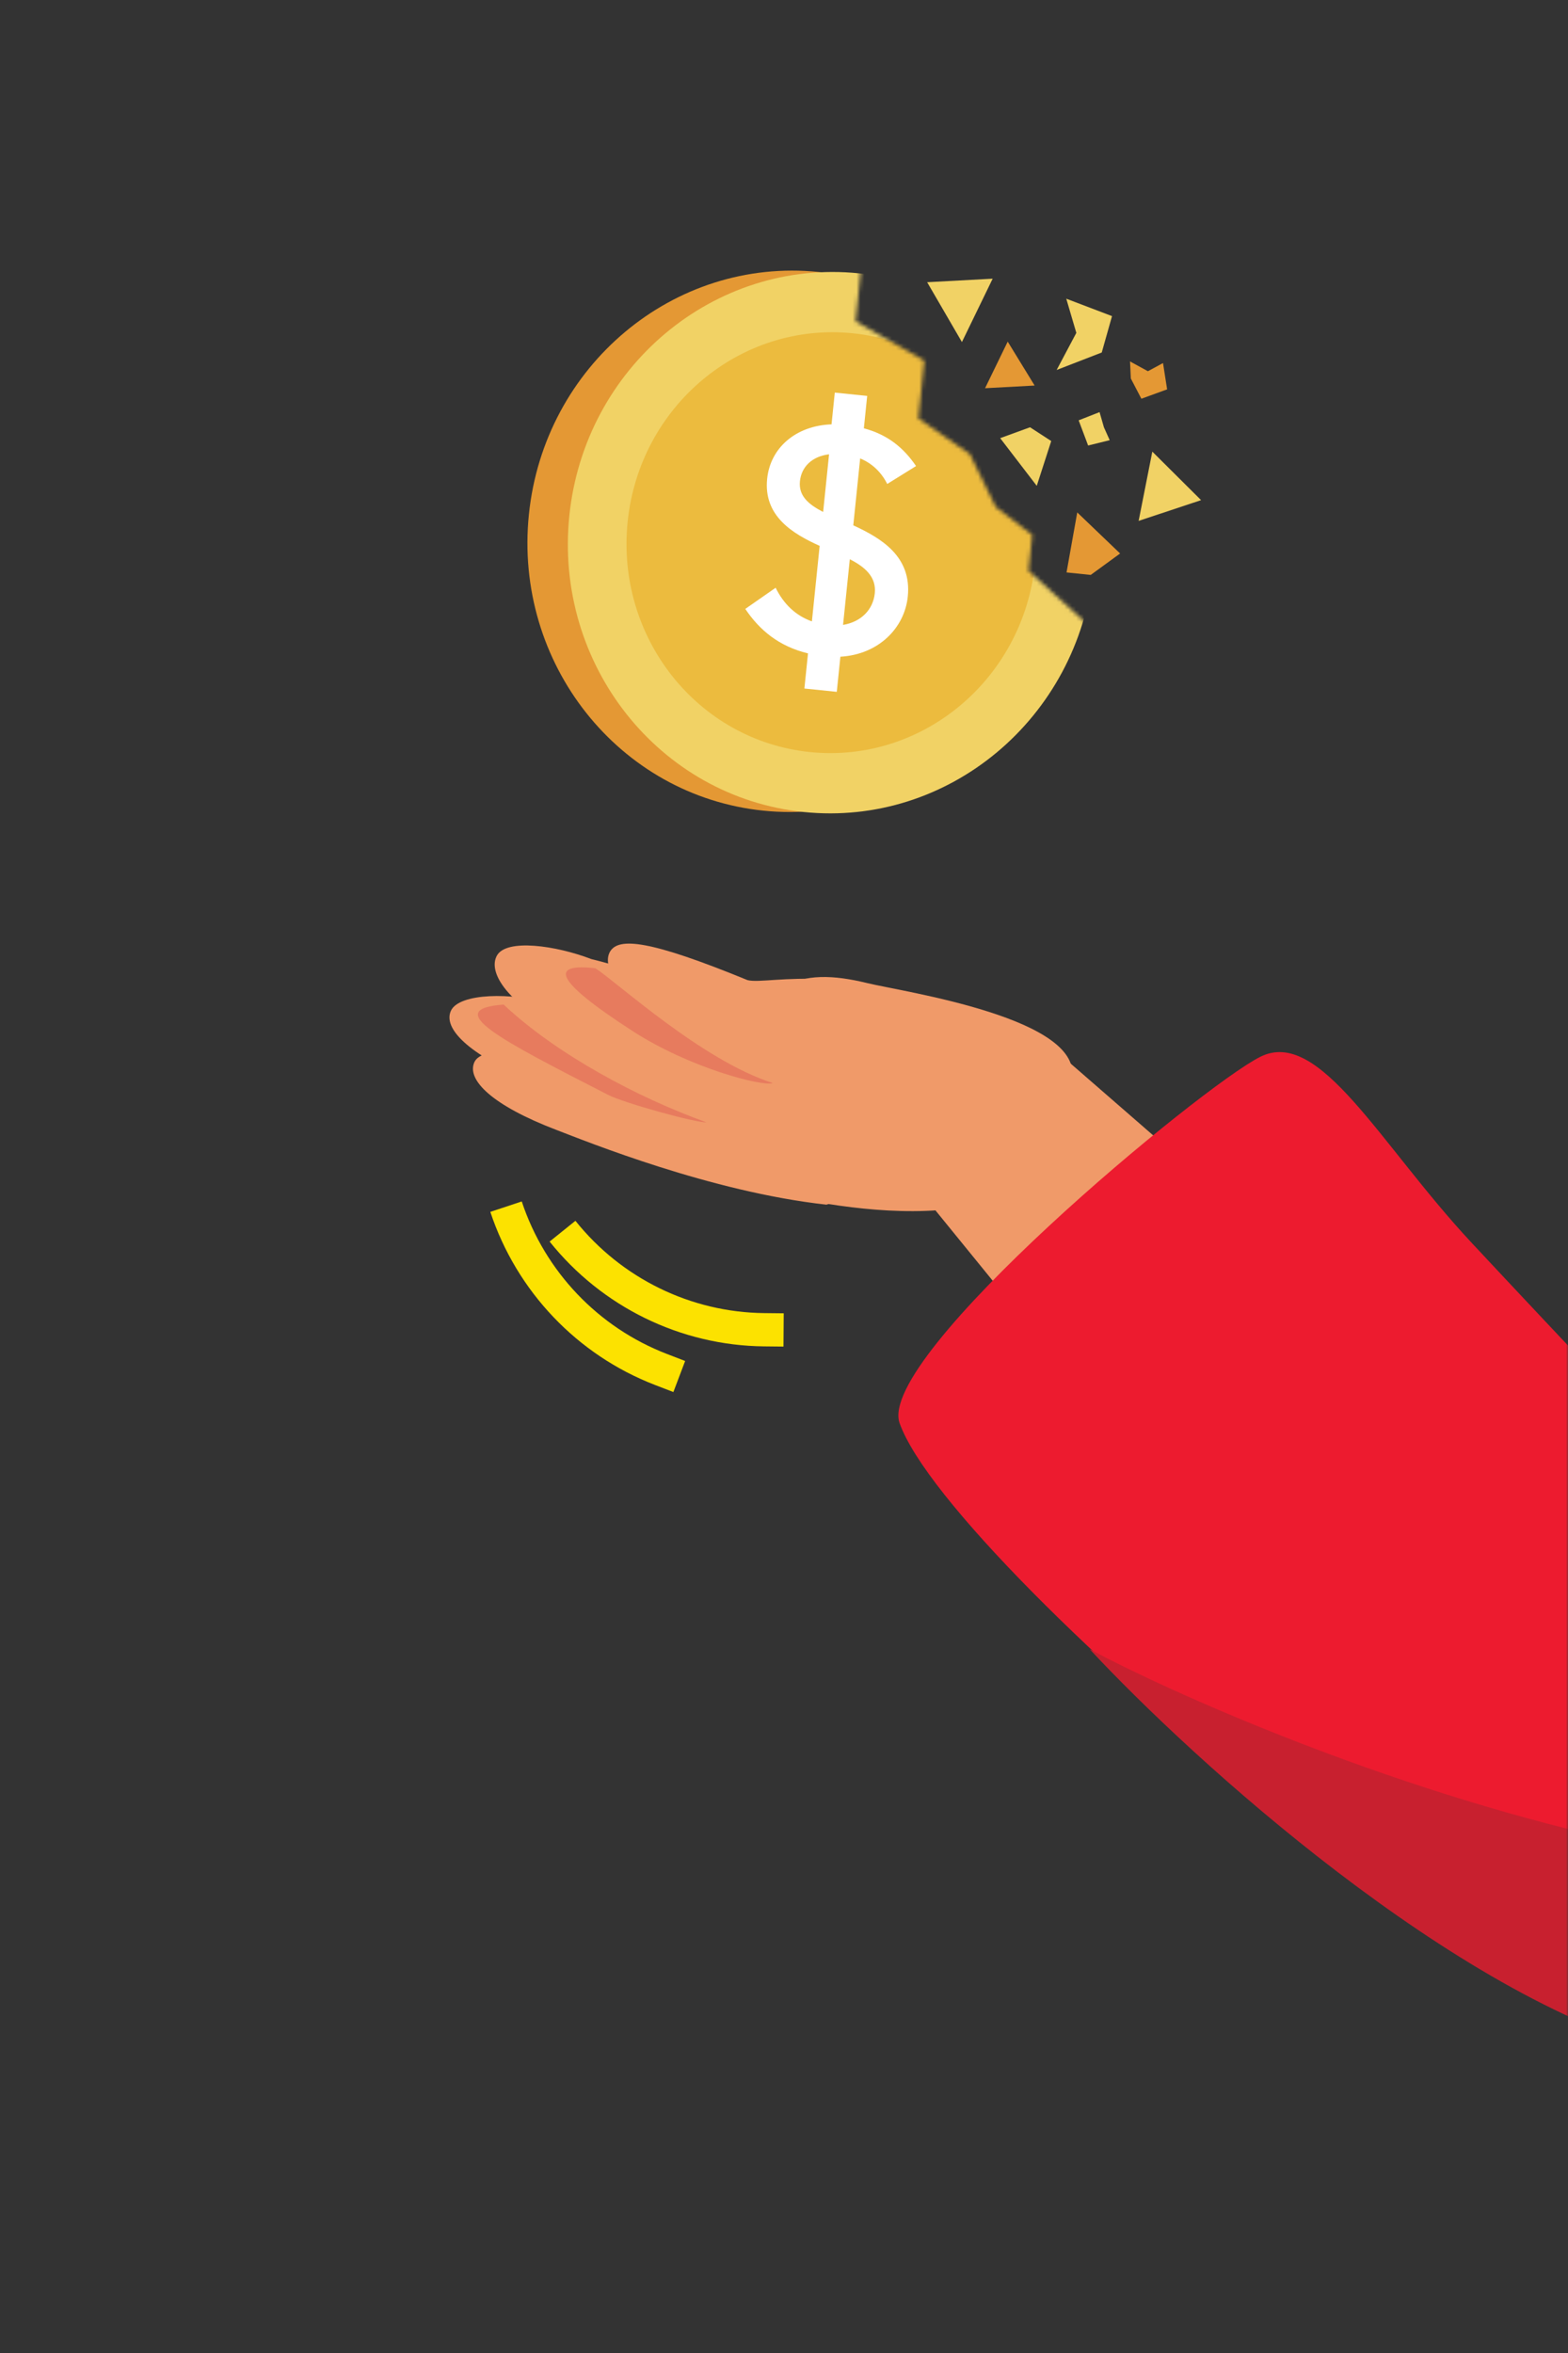<svg width="400" height="600" viewBox="0 0 400 600" fill="none" xmlns="http://www.w3.org/2000/svg">
<rect x="0" y="0" width="400" height="600" fill="#333333" stroke="none"/>
<mask id="mask0_6528_84557" style="mask-type:alpha" maskUnits="userSpaceOnUse" x="0" y="0" width="400" height="600">
<rect width="400" height="600" fill="#D9D9D9"/>
</mask>
<g mask="url(#mask0_6528_84557)">
<mask id="mask1_6528_84557" style="mask-type:alpha" maskUnits="userSpaceOnUse" x="124" y="55" width="157" height="171">
<path d="M218.272 81.934L220.101 64.142L140.008 55.908L124.121 210.45L273.697 225.826L280.282 161.773L262.389 145.55L263.33 136.399L254.031 129.278L247.396 115.753L234.284 106.699L235.799 91.957L218.272 81.934Z" fill="black"/>
</mask>
<g mask="url(#mask1_6528_84557)">
<path d="M268.616 144.902C264.717 182.832 231.628 210.504 194.71 206.709C157.792 202.913 131.025 169.088 134.924 131.159C138.823 93.229 171.912 65.557 208.83 69.352C245.749 73.147 272.516 106.972 268.616 144.902Z" fill="#E49834"/>
<path d="M278.929 145.25C275.03 183.18 241.941 210.851 205.023 207.056C168.105 203.261 141.338 169.436 145.237 131.506C149.136 93.576 182.225 65.905 219.143 69.7C256.061 73.495 282.828 107.32 278.929 145.25Z" fill="#F1D265"/>
<path d="M264.046 143.718C261.015 173.205 235.292 194.716 206.592 191.766C177.892 188.816 157.084 162.521 160.115 133.034C163.146 103.548 188.869 82.036 217.569 84.987C246.269 87.937 267.077 114.232 264.046 143.718Z" fill="#ECBB3E"/>
<path d="M231.577 152.146C232.635 141.849 224.761 137.226 217.675 133.956L219.428 116.899C222.544 118.173 224.859 120.476 226.336 123.408L233.686 118.842C230.595 114.314 226.618 110.887 220.373 109.212L221.221 100.959L212.959 100.109L212.127 108.205C202.97 108.535 196.509 114.225 195.701 122.086C194.723 131.597 202.223 136.101 209.096 139.19L207.116 158.448C203.013 156.994 199.914 154.054 197.87 149.872L190.124 155.271C193.747 160.648 198.654 164.807 206.123 166.607L205.202 175.568L213.464 176.417L214.385 167.456C224.263 166.883 230.769 160.006 231.577 152.146ZM223.161 151.28C222.741 155.368 219.784 158.559 215.065 159.345L216.786 142.602C220.679 144.591 223.59 147.114 223.161 151.28ZM204.064 122.707C204.444 119.013 207.191 116.356 211.496 115.845L209.985 130.544C206.313 128.657 203.676 126.48 204.064 122.707Z" fill="white"/>
</g>
<path d="M245.389 87.221L236.52 71.965L253.231 71.064L245.389 87.221Z" fill="#F1D265"/>
<path d="M293.96 115.161L306.4 127.533L290.467 132.824L293.96 115.161Z" fill="#F1D265"/>
<path d="M274.809 130.666L285.743 141.137L278.246 146.601L272.074 145.967L274.809 130.666Z" fill="#E49834"/>
<path d="M251.29 98.993L257.069 87.11L263.936 98.311L251.29 98.993Z" fill="#E49834"/>
<path d="M264.479 123.888L255.148 111.725L262.765 108.951L268.171 112.464L264.479 123.888Z" fill="#F1D265"/>
<path d="M272.007 76.167L283.679 80.609L281.058 89.885L269.551 94.341L274.574 84.879L272.007 76.167Z" fill="#F1D265"/>
<path d="M291.166 101.675L288.478 96.516L288.273 92.164L292.831 94.658L296.685 92.576L297.736 99.285L291.166 101.675Z" fill="#E49834"/>
<path d="M275.168 107.18L277.584 113.603L283.085 112.245L281.607 108.944L280.5 105.087L275.168 107.18Z" fill="#F1D265"/>
<path d="M218.245 283.595L276.223 354.805L319.658 311.663L268.369 267.07L218.245 283.595Z" fill="#F09A69"/>
<path d="M273.33 275.48C277.271 259.644 230.091 252.854 221.285 250.695C212.479 248.536 205.357 248.342 199.476 251.835C187.163 259.147 177.548 275.764 178.252 288.013C178.815 297.813 176.571 298.215 181.693 300.23C187.316 301.503 235.777 317.434 262.186 302.448C269.534 298.279 268.404 295.274 273.33 275.48Z" fill="#F09A69"/>
<path d="M141.753 288.05C125.637 281.879 118.992 275.408 121.001 270.873C123.009 266.337 137.08 268.15 146.55 270.823C153.142 271.718 163.975 271.206 169.169 272.893C178.427 275.903 182.011 279.566 182.689 287.783C183.366 296 217.381 305.885 210.793 307.18C181.293 303.905 149.965 291.195 141.753 288.05Z" fill="#F09A69"/>
<path d="M135.322 275.439C119.383 268.823 112.92 262.17 115.054 257.692C117.187 253.215 130.665 252.988 140.057 255.923C146.621 257.001 163.626 260.822 168.771 262.652C174.178 265.34 185.645 273.927 184.007 283.308C182.371 292.682 187.263 303.296 181.75 300.76C156.346 294.208 143.443 278.811 135.322 275.439Z" fill="#F09A69"/>
<path d="M144.932 263.751C129.447 256.134 124.353 247.992 126.767 243.659C129.181 239.326 141.712 241.049 150.899 244.574C157.382 246.068 180.557 253.476 194.874 255.622C199.186 257.9 212.267 265.927 208.539 275.823C203.879 288.194 191.821 287.421 187.613 286.083C165.579 279.604 152.823 267.632 144.932 263.751Z" fill="#F09A69"/>
<path d="M171 261C157.679 254.109 153.442 246.391 155.616 242.668C157.79 238.946 165.708 239.685 190.701 249.926C196.308 251.337 217.706 243.79 252.943 262.633C264.791 268.455 235.838 262.961 220.749 271.92C205.661 280.879 200.903 275.897 192.511 271.876C186.651 269.067 177.788 264.511 171 261Z" fill="#F09A69"/>
<path d="M155.1 279.169C127.678 265.114 112.368 257.36 128.478 256.156C141.999 268.856 162.639 279.862 180.216 286.188C177.641 286.346 159.283 281.312 155.1 279.169Z" fill="#E77B5E"/>
<path d="M161.304 262.87C140.407 249.35 140.816 245.663 151.878 246.891C157.451 250.497 179.128 270.438 197.156 276.172C194.561 277.129 175.993 272.373 161.304 262.87Z" fill="#E77B5E"/>
<path d="M613.671 397.209C660.284 351.196 666.67 315.803 657.487 280.619C642.885 237.045 474.108 367.218 432.789 406.092C366.991 467.996 414.336 538.573 451.278 520.462C520.885 486.336 557.953 452.211 613.671 397.209Z" fill="#ED1B2F"/>
<path d="M375.3 316.779C394.024 336.862 435.788 381.056 454.329 400.642C511.493 455.096 476.459 513.806 441.002 525.411C405.546 537.016 242.981 400.661 229.497 362.913C223.43 345.927 306.402 277.02 321.516 269.472C336.63 261.925 351.896 291.674 375.3 316.779Z" fill="#ED1B2F"/>
<path d="M411.485 469.115C470.654 482.452 605.362 395.656 628.634 356.811C625.829 389.017 493.229 541.116 425.264 523.405C370.892 509.236 304.432 448.933 277.998 420.552C297.84 431.183 352.316 455.779 411.485 469.115Z" fill="#C8202F"/>
<path fill-rule="evenodd" clip-rule="evenodd" d="M194.965 334.833L199.928 334.886L199.867 343.37L194.903 343.318C173.628 343.093 153.548 333.281 140.209 316.593L146.791 311.295C158.54 325.994 176.226 334.635 194.965 334.833Z" fill="#FCE200"/>
<path fill-rule="evenodd" clip-rule="evenodd" d="M170.142 345.255L174.782 347.041L171.781 354.962L167.141 353.177C147.252 345.523 131.811 329.312 125.082 309.022L133.098 306.365C139.024 324.236 152.624 338.514 170.142 345.255Z" fill="#FCE200"/>
</g>
</svg>
